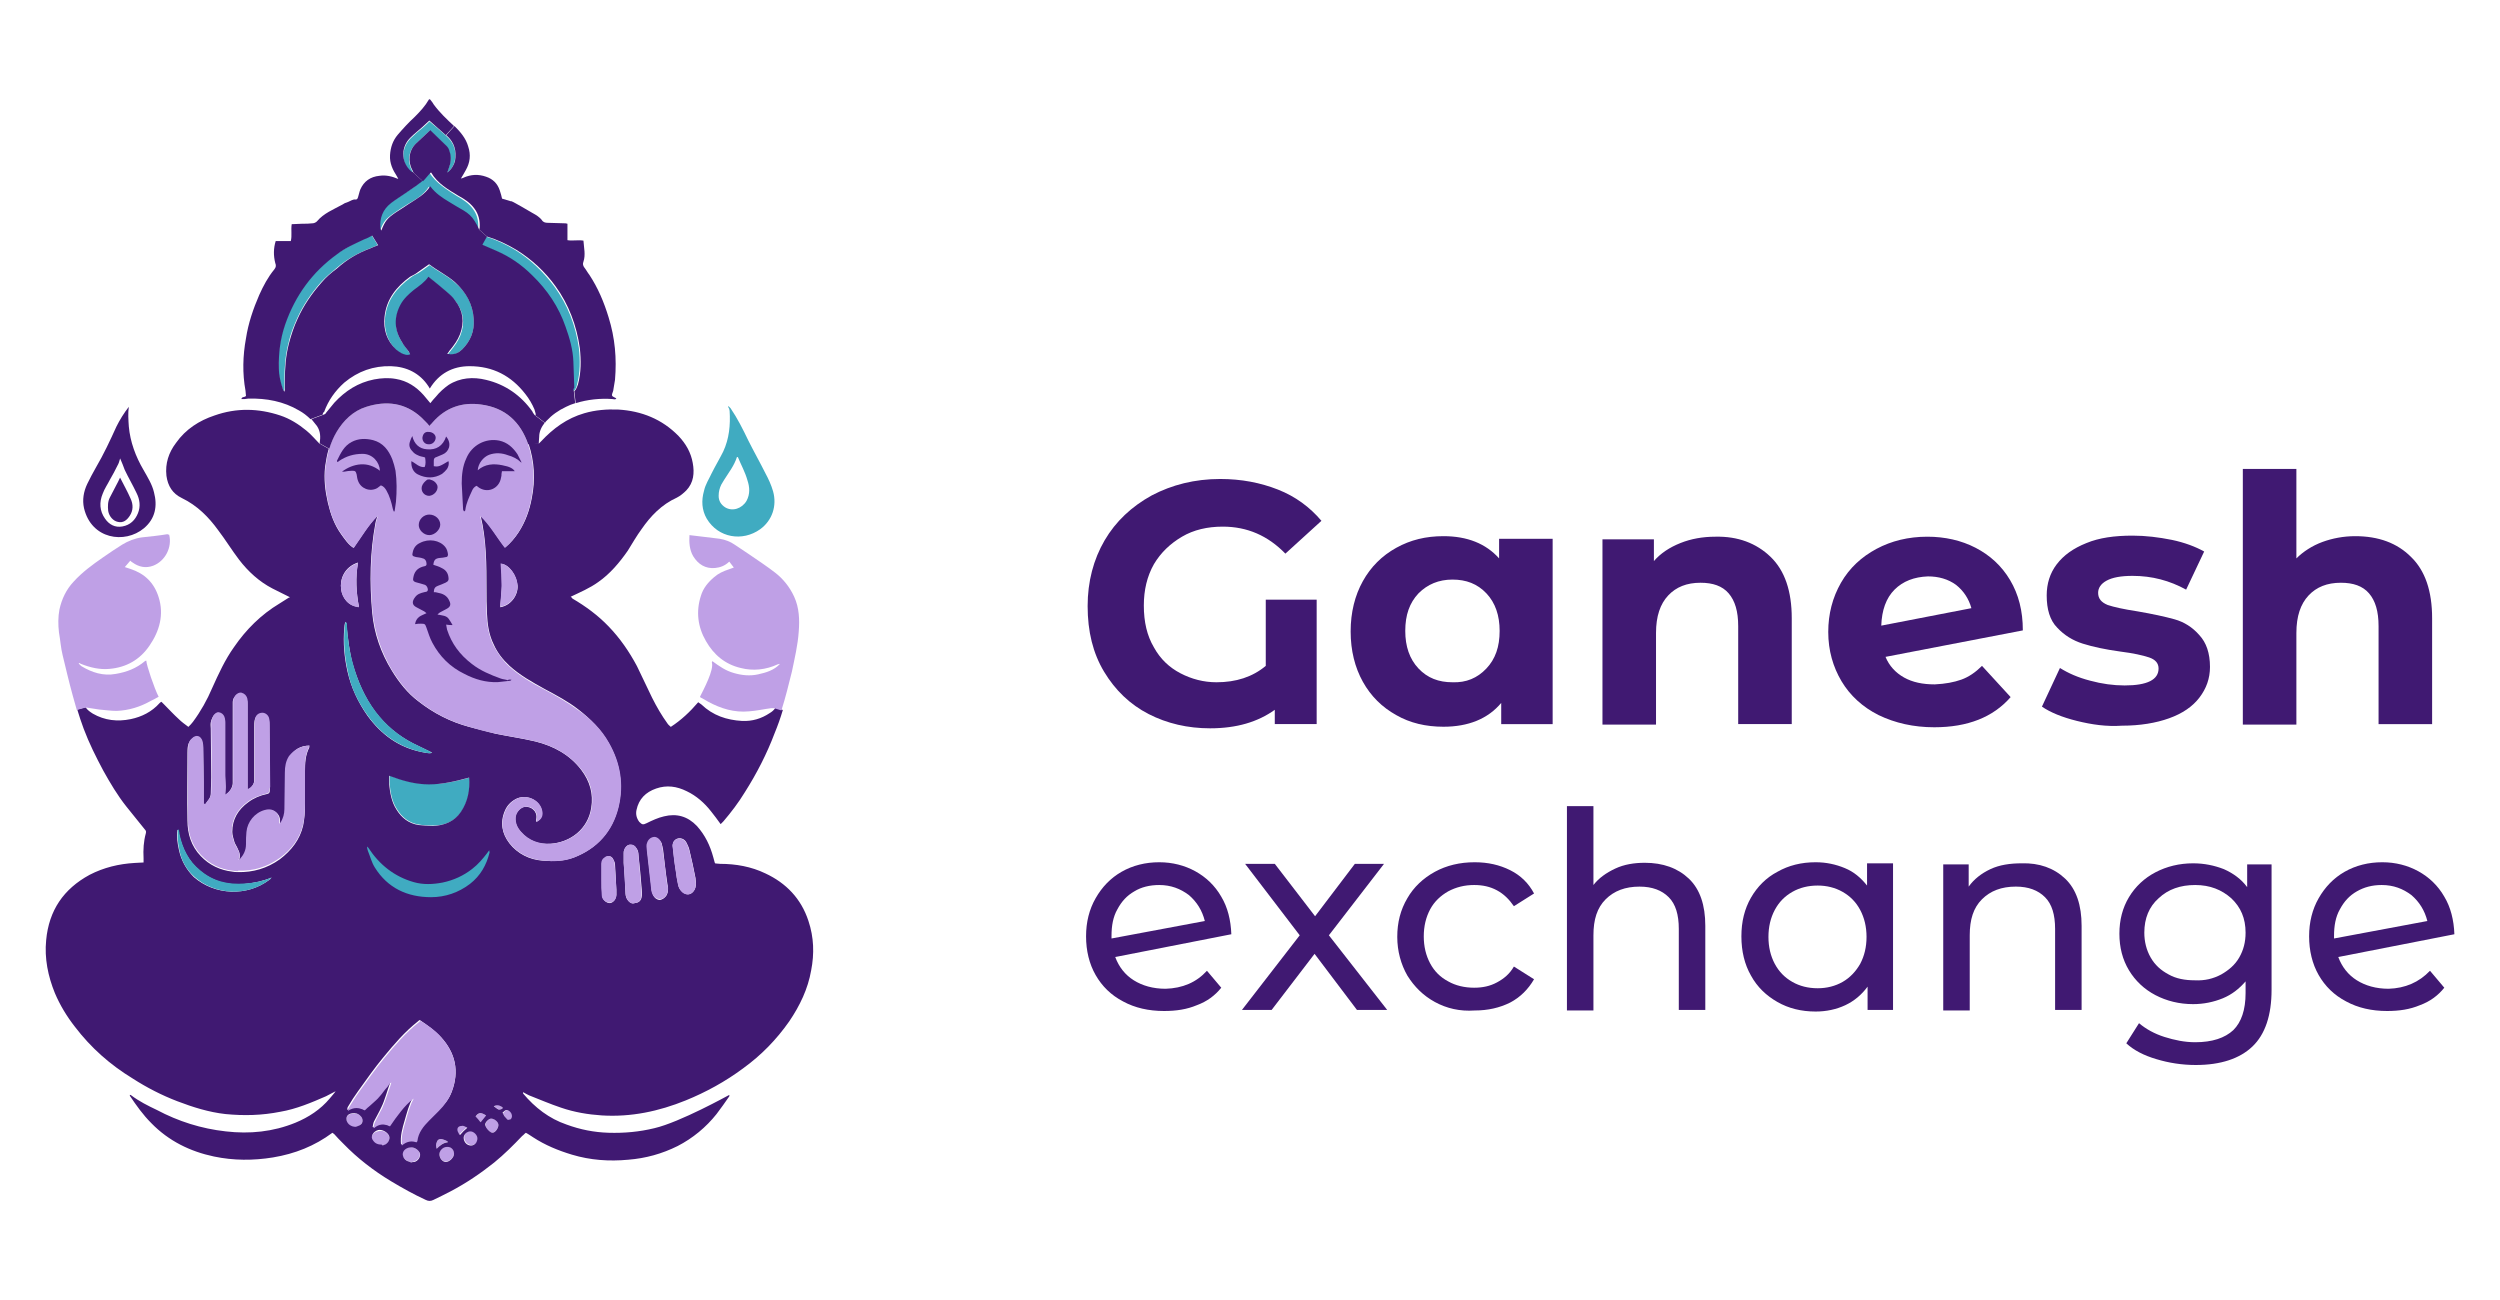<svg width="150" height="78" viewBox="0 0 150 78" fill="none" xmlns="http://www.w3.org/2000/svg">
<path d="M26.782 8.164C27.249 8.575 27.413 9.096 27.276 9.698C27.221 9.917 27.029 10.246 26.81 10.383C26.837 10.274 26.865 10.219 26.892 10.164C27.029 9.808 27.084 9.452 26.947 9.096C26.892 8.986 26.865 8.876 26.782 8.794C26.453 8.466 26.124 8.137 25.795 7.835C25.493 8.109 25.218 8.356 24.944 8.63C24.478 9.068 24.45 9.753 24.725 10.246C24.752 10.274 24.752 10.328 24.807 10.411C24.725 10.383 24.697 10.356 24.67 10.328C24.011 9.753 24.094 8.849 24.642 8.301C24.862 8.082 25.109 7.863 25.356 7.671C25.493 7.562 25.63 7.425 25.767 7.288C26.096 7.562 26.426 7.835 26.782 8.164C26.755 8.137 26.755 8.137 26.782 8.164Z" fill="#40ABC1"/>
<path d="M28.176 46.654C28.231 47.421 28.094 48.105 27.683 48.708C27.271 49.283 26.695 49.53 26.009 49.53C25.735 49.53 25.433 49.53 25.158 49.475C24.555 49.393 24.116 49.037 23.814 48.544C23.512 48.078 23.43 47.558 23.375 47.01C23.375 46.845 23.375 46.708 23.375 46.517C24.143 46.818 24.939 47.037 25.762 47.037C26.585 47.065 27.381 46.873 28.176 46.654Z" fill="#40ABC1"/>
<path d="M28.425 19.149C28.48 19.862 28.233 20.464 27.739 20.957C27.547 21.149 27.328 21.259 27.053 21.314C26.999 21.314 26.944 21.314 26.861 21.286C26.944 21.177 26.971 21.122 27.026 21.067C27.273 20.766 27.492 20.464 27.63 20.108C27.904 19.396 27.822 18.711 27.355 18.108C27.218 17.916 27.026 17.725 26.834 17.56C26.477 17.259 26.093 16.958 25.737 16.656C25.49 16.985 25.16 17.204 24.859 17.451C24.529 17.697 24.255 17.971 24.063 18.328C23.624 19.095 23.679 19.834 24.145 20.574C24.282 20.766 24.42 20.957 24.557 21.149C24.584 21.204 24.612 21.259 24.639 21.314C24.447 21.396 24.282 21.314 24.145 21.259C24.035 21.204 23.926 21.122 23.816 21.04C23.24 20.492 23.048 19.834 23.103 19.067C23.212 17.999 23.816 17.259 24.639 16.656C24.776 16.547 24.941 16.465 25.106 16.383C25.325 16.245 25.544 16.081 25.764 15.917H25.791C26.285 16.3 26.861 16.547 27.328 16.985C27.959 17.506 28.37 18.245 28.425 19.149Z" fill="#40ABC1"/>
<path d="M22.661 14.712C22.496 14.766 22.359 14.848 22.194 14.903C21.481 15.177 20.795 15.561 20.192 16.081C19.862 16.355 19.533 16.629 19.259 16.93C18.683 17.588 18.189 18.3 17.832 19.095C17.613 19.588 17.421 20.053 17.311 20.574C17.119 21.314 17.064 22.053 17.064 22.82C17.064 22.985 17.064 23.122 17.064 23.286C17.064 23.341 17.036 23.396 17.036 23.478C16.982 23.396 16.954 23.368 16.954 23.341C16.79 22.93 16.707 22.519 16.707 22.081C16.68 21.177 16.79 20.273 17.091 19.423C17.668 17.698 18.71 16.3 20.192 15.232C20.713 14.876 21.262 14.602 21.838 14.328C22.002 14.246 22.14 14.191 22.304 14.109C22.414 14.328 22.551 14.492 22.661 14.712Z" fill="#40ABC1"/>
<path d="M34.731 20.875C34.813 21.615 34.813 22.355 34.621 23.067C34.593 23.204 34.566 23.341 34.401 23.478C34.401 23.368 34.374 23.314 34.374 23.259C34.347 22.738 34.347 22.218 34.319 21.697C34.264 20.985 34.1 20.3 33.853 19.615C33.414 18.437 32.728 17.396 31.85 16.52C31.219 15.89 30.506 15.396 29.683 15.04C29.408 14.931 29.134 14.794 28.859 14.684C28.942 14.52 29.051 14.355 29.134 14.191C29.765 14.383 30.341 14.657 30.89 14.986C31.823 15.561 32.591 16.3 33.249 17.177C34.072 18.3 34.539 19.533 34.731 20.875Z" fill="#40ABC1"/>
<path d="M28.362 12.52C28.636 12.876 28.718 13.259 28.691 13.698C28.691 13.725 28.663 13.78 28.663 13.807C28.554 13.616 28.471 13.451 28.389 13.287C28.224 13.013 28.005 12.821 27.731 12.657C27.429 12.492 27.154 12.301 26.853 12.136C26.441 11.89 26.03 11.616 25.728 11.205C25.426 11.698 24.932 11.972 24.466 12.246C24.191 12.41 23.945 12.575 23.67 12.766C23.121 13.15 23.012 13.287 22.792 13.862C22.765 13.807 22.737 13.753 22.737 13.725C22.71 13.123 22.874 12.602 23.368 12.219C23.615 12.027 23.89 11.862 24.164 11.671C24.493 11.451 24.822 11.26 25.097 11.013C25.152 10.958 25.206 10.904 25.261 10.876C25.426 10.712 25.563 10.547 25.728 10.356H25.755C26.167 10.986 26.798 11.369 27.401 11.753C27.785 11.972 28.115 12.191 28.362 12.52Z" fill="#40ABC1"/>
<path d="M30.556 66.651C30.693 66.734 30.776 66.898 30.721 67.062C30.693 67.117 30.638 67.199 30.583 67.227C30.501 67.254 30.446 67.199 30.391 67.145C30.391 67.117 30.364 67.117 30.364 67.117C30.309 67.008 30.254 66.925 30.172 66.816C30.337 66.597 30.391 66.569 30.556 66.651Z" fill="#BFA0E6"/>
<path d="M30.095 66.405C30.177 66.433 30.15 66.515 30.095 66.542C30.04 66.57 29.958 66.597 29.931 66.57C29.821 66.515 29.739 66.46 29.656 66.378C29.821 66.241 29.958 66.323 30.095 66.405Z" fill="#BFA0E6"/>
<path d="M29.162 66.926C29.052 67.063 28.943 67.2 28.833 67.337C28.723 67.2 28.614 67.09 28.531 66.98C28.751 66.761 28.86 66.734 29.162 66.926Z" fill="#BFA0E6"/>
<path d="M29.901 67.501C29.901 67.692 29.709 67.939 29.544 67.966C29.38 67.966 29.133 67.692 29.133 67.473C29.133 67.336 29.325 67.117 29.489 67.117C29.681 67.117 29.901 67.309 29.901 67.501Z" fill="#BFA0E6"/>
<path d="M28.263 67.857C28.455 67.857 28.675 68.076 28.675 68.268C28.675 68.514 28.51 68.706 28.291 68.706C28.071 68.706 27.852 68.487 27.852 68.24C27.852 68.049 28.044 67.857 28.263 67.857Z" fill="#BFA0E6"/>
<path d="M27.68 67.528C27.818 67.528 27.927 67.583 28.01 67.638C27.845 67.775 27.708 67.912 27.543 68.076C27.516 68.021 27.461 67.966 27.434 67.912C27.351 67.72 27.461 67.555 27.68 67.528Z" fill="#BFA0E6"/>
<path d="M26.856 68.487C26.856 68.514 26.856 68.514 26.856 68.542C26.581 68.542 26.39 68.733 26.197 68.925C26.142 68.788 26.142 68.651 26.197 68.542C26.28 68.35 26.417 68.295 26.609 68.377C26.691 68.405 26.774 68.432 26.856 68.487Z" fill="#BFA0E6"/>
<path d="M26.806 68.788C27.053 68.788 27.245 68.98 27.245 69.199C27.245 69.418 26.971 69.692 26.751 69.692C26.532 69.692 26.367 69.473 26.367 69.227C26.367 69.007 26.587 68.788 26.806 68.788Z" fill="#BFA0E6"/>
<path d="M25.16 69.144C25.27 69.336 25.078 69.638 24.831 69.692C24.776 69.72 24.721 69.72 24.639 69.72C24.584 69.692 24.474 69.692 24.419 69.638C24.227 69.528 24.117 69.336 24.145 69.172C24.172 68.98 24.364 68.843 24.584 68.816C24.803 68.816 25.078 68.953 25.16 69.144Z" fill="#BFA0E6"/>
<path d="M23.342 68.186C23.424 68.377 23.26 68.651 23.013 68.733C22.958 68.733 22.93 68.761 22.875 68.761C22.656 68.761 22.491 68.679 22.354 68.514C22.19 68.295 22.354 67.939 22.656 67.884C22.93 67.775 23.26 67.939 23.342 68.186Z" fill="#BFA0E6"/>
<path d="M21.67 67.008C21.779 67.144 21.779 67.336 21.642 67.473C21.532 67.555 21.395 67.61 21.34 67.638C21.038 67.638 20.819 67.473 20.792 67.254C20.737 66.98 20.901 66.816 21.258 66.816C21.423 66.788 21.56 66.871 21.67 67.008Z" fill="#BFA0E6"/>
<path d="M48.506 55.255C48.836 56.242 48.863 57.228 48.671 58.214C48.479 59.337 47.985 60.351 47.354 61.282C46.586 62.378 45.68 63.309 44.583 64.104C43.513 64.898 42.361 65.528 41.153 66.021C39.535 66.679 37.861 67.035 36.105 66.925C35.282 66.871 34.459 66.734 33.663 66.46C33.005 66.24 32.374 65.967 31.743 65.72C31.633 65.665 31.523 65.611 31.386 65.528C31.386 65.583 31.386 65.611 31.386 65.611C32.099 66.46 32.95 67.117 33.993 67.473C34.816 67.775 35.639 67.939 36.517 67.966C37.45 67.994 38.355 67.912 39.26 67.692C40.797 67.336 43.705 65.72 43.76 65.693C43.76 65.747 43.76 65.775 43.76 65.775C43.513 66.131 43.266 66.487 42.992 66.843C42.361 67.638 41.565 68.295 40.66 68.761C39.727 69.227 38.739 69.501 37.697 69.583C36.544 69.692 35.419 69.61 34.322 69.281C33.499 69.035 32.703 68.706 31.99 68.24C31.853 68.158 31.715 68.049 31.551 67.966C31.468 68.021 31.414 68.103 31.331 68.158C30.81 68.706 30.261 69.254 29.658 69.747C28.835 70.404 27.984 70.98 27.051 71.473C26.695 71.665 26.338 71.829 26.009 71.993C25.844 72.076 25.707 72.076 25.542 71.993C24.829 71.665 24.143 71.281 23.457 70.87C22.415 70.24 21.454 69.501 20.604 68.624C20.412 68.432 20.22 68.24 20.055 68.049C20.028 68.021 19.973 67.994 19.945 67.966C18.875 68.761 17.696 69.227 16.379 69.446C15.199 69.638 14.019 69.638 12.839 69.391C11.413 69.09 10.123 68.46 9.081 67.391C8.587 66.898 8.175 66.323 7.791 65.747C7.791 65.747 7.791 65.72 7.791 65.693C7.819 65.693 7.846 65.693 7.873 65.72C8.34 66.076 8.889 66.35 9.41 66.597C10.699 67.281 12.071 67.72 13.553 67.884C14.979 68.049 16.379 67.912 17.723 67.364C18.519 67.035 19.232 66.569 19.781 65.912C19.89 65.775 20.028 65.638 20.137 65.474C19.945 65.583 19.753 65.665 19.561 65.775C18.683 66.158 17.778 66.542 16.818 66.706C15.72 66.925 14.65 66.953 13.525 66.843C12.538 66.734 11.577 66.432 10.645 66.076C9.712 65.72 8.806 65.254 7.956 64.707C6.611 63.885 5.459 62.871 4.499 61.611C4.005 60.981 3.593 60.296 3.292 59.584C2.88 58.57 2.661 57.502 2.77 56.406C2.935 54.625 3.813 53.338 5.377 52.489C6.227 52.05 7.133 51.831 8.093 51.776C8.258 51.776 8.422 51.749 8.614 51.749C8.614 51.639 8.614 51.584 8.614 51.502C8.587 50.982 8.614 50.489 8.751 49.996C8.779 49.886 8.751 49.831 8.697 49.776C8.312 49.311 7.956 48.845 7.572 48.379C7.05 47.722 6.611 46.982 6.2 46.243C5.761 45.421 5.349 44.599 5.02 43.722C4.883 43.339 4.746 42.955 4.636 42.572L5.13 42.435C5.267 42.627 5.404 42.709 5.569 42.818C6.282 43.229 7.05 43.311 7.846 43.147C8.504 43.01 9.108 42.709 9.574 42.188C9.602 42.161 9.629 42.133 9.684 42.106C9.739 42.161 9.794 42.216 9.849 42.27C10.151 42.572 10.425 42.873 10.727 43.147C10.891 43.311 11.083 43.448 11.303 43.613C11.413 43.503 11.495 43.421 11.577 43.311C12.044 42.681 12.428 41.996 12.73 41.284C13.114 40.435 13.498 39.586 14.046 38.819C14.76 37.778 15.665 36.874 16.763 36.216C16.927 36.107 17.119 35.997 17.284 35.887C17.311 35.86 17.366 35.86 17.394 35.833C17.01 35.641 16.68 35.477 16.351 35.312C15.556 34.901 14.897 34.299 14.348 33.586C13.909 33.011 13.525 32.381 13.086 31.806C12.51 31.011 11.824 30.326 10.919 29.888C10.343 29.614 10.068 29.148 9.986 28.546C9.904 27.806 10.123 27.149 10.562 26.573C11.138 25.752 11.961 25.231 12.867 24.93C14.184 24.464 15.501 24.491 16.818 24.93C17.394 25.121 17.915 25.45 18.381 25.834C18.656 26.053 18.875 26.327 19.15 26.601L19.726 26.929C19.616 27.286 19.561 27.642 19.506 27.998C19.424 28.738 19.506 29.45 19.671 30.162C19.836 30.847 20.055 31.477 20.467 32.052C20.686 32.353 20.878 32.655 21.207 32.874C21.674 32.217 22.085 31.504 22.662 30.929C22.607 31.093 22.552 31.23 22.524 31.395C22.195 33.175 22.168 34.956 22.332 36.764C22.442 37.997 22.854 39.175 23.512 40.243C23.951 40.955 24.445 41.586 25.103 42.079C26.009 42.791 27.024 43.311 28.149 43.613C28.67 43.75 29.219 43.887 29.74 44.024C30.536 44.188 31.331 44.298 32.127 44.489C33.224 44.763 34.185 45.284 34.871 46.188C35.392 46.873 35.611 47.64 35.474 48.462C35.282 49.749 34.212 50.544 33.032 50.626C32.346 50.681 31.715 50.461 31.249 49.913C31.029 49.667 30.892 49.393 30.92 49.037C30.947 48.736 31.222 48.434 31.496 48.407C31.853 48.379 32.237 48.653 32.182 49.092C32.182 49.174 32.127 49.229 32.182 49.311C32.484 49.146 32.593 48.872 32.484 48.544C32.292 47.941 31.523 47.64 30.947 47.941C30.645 48.105 30.426 48.325 30.289 48.653C29.987 49.365 30.124 50.023 30.563 50.598C31.057 51.228 31.77 51.584 32.566 51.639C33.197 51.694 33.828 51.667 34.432 51.447C35.831 50.9 36.736 49.886 37.093 48.434C37.422 47.092 37.203 45.777 36.517 44.572C36.05 43.777 35.419 43.12 34.706 42.572C34.075 42.079 33.389 41.722 32.676 41.339C31.935 40.928 31.194 40.517 30.563 39.942C30.179 39.586 29.85 39.175 29.63 38.682C29.328 38.079 29.246 37.449 29.219 36.819C29.191 36.326 29.191 35.833 29.191 35.367C29.191 33.888 29.191 32.408 28.835 30.929C29.438 31.504 29.795 32.217 30.316 32.847C30.645 32.573 30.892 32.271 31.112 31.943C31.523 31.313 31.77 30.628 31.907 29.888C32.127 28.792 32.072 27.697 31.715 26.628L32.346 26.601C32.401 26.546 32.429 26.518 32.456 26.491C33.197 25.697 34.02 25.094 35.063 24.793C35.721 24.601 36.407 24.546 37.093 24.573C38.492 24.656 39.727 25.149 40.715 26.162C41.154 26.628 41.455 27.149 41.565 27.779C41.675 28.381 41.62 28.957 41.181 29.422C41.016 29.587 40.824 29.751 40.605 29.861C39.699 30.272 39.041 30.956 38.492 31.751C38.19 32.162 37.943 32.6 37.669 33.038C37.175 33.751 36.599 34.435 35.886 34.929C35.392 35.285 34.816 35.531 34.239 35.805C34.294 35.833 34.322 35.887 34.349 35.915C35.145 36.38 35.886 36.928 36.517 37.586C37.203 38.298 37.751 39.093 38.218 39.969C38.52 40.599 38.821 41.229 39.123 41.859C39.398 42.407 39.699 42.928 40.056 43.421C40.111 43.503 40.166 43.531 40.248 43.613C40.879 43.202 41.4 42.709 41.894 42.133C41.949 42.188 42.031 42.216 42.086 42.27C42.772 42.928 43.595 43.202 44.528 43.257C45.132 43.284 45.68 43.12 46.174 42.791C46.311 42.709 46.421 42.627 46.531 42.462L46.97 42.599C46.833 43.065 46.668 43.531 46.476 43.996C46.01 45.229 45.406 46.407 44.693 47.53C44.309 48.16 43.87 48.736 43.403 49.283C43.348 49.338 43.294 49.393 43.239 49.448C43.047 49.174 42.855 48.927 42.662 48.681C42.278 48.188 41.785 47.749 41.208 47.475C40.605 47.174 40.001 47.092 39.37 47.311C38.739 47.53 38.328 47.941 38.19 48.599C38.136 48.845 38.19 49.092 38.355 49.311C38.52 49.475 38.575 49.502 38.794 49.393C39.123 49.229 39.48 49.064 39.837 48.982C40.605 48.79 41.263 48.982 41.812 49.557C42.306 50.105 42.608 50.735 42.8 51.447C42.827 51.557 42.855 51.639 42.882 51.749C42.882 51.776 42.909 51.776 42.909 51.804C42.992 51.804 43.101 51.831 43.211 51.831C44.144 51.831 45.077 51.995 45.927 52.406C47.162 52.982 48.067 53.913 48.506 55.255ZM41.592 53.502C41.73 53.338 41.757 53.173 41.757 52.982C41.757 52.872 41.73 52.79 41.73 52.68C41.62 52.132 41.51 51.584 41.373 51.037C41.346 50.872 41.263 50.708 41.181 50.544C41.016 50.242 40.632 50.215 40.44 50.461C40.385 50.544 40.358 50.653 40.358 50.735C40.413 51.228 40.468 51.749 40.55 52.242C40.577 52.516 40.632 52.79 40.687 53.064C40.715 53.256 40.797 53.392 40.961 53.529C41.181 53.721 41.428 53.694 41.592 53.502ZM39.974 53.749C40.056 53.612 40.083 53.475 40.083 53.338C40.083 53.256 40.083 53.201 40.056 53.119C39.946 52.406 39.864 51.667 39.782 50.954C39.754 50.817 39.727 50.708 39.699 50.598C39.617 50.407 39.398 50.27 39.26 50.27C39.068 50.297 38.904 50.434 38.849 50.653C38.821 50.708 38.821 50.763 38.821 50.845C38.821 50.954 38.821 51.037 38.849 51.146C38.931 51.886 39.013 52.626 39.096 53.338C39.096 53.447 39.151 53.584 39.178 53.694C39.26 53.858 39.37 53.968 39.562 53.995C39.727 53.995 39.864 53.886 39.974 53.749ZM38.492 53.858C38.52 53.749 38.52 53.666 38.52 53.557C38.465 52.763 38.382 51.968 38.3 51.201C38.3 51.091 38.245 50.982 38.19 50.9C38.108 50.763 37.971 50.681 37.806 50.681C37.642 50.681 37.504 50.845 37.45 51.009C37.422 51.064 37.422 51.119 37.422 51.201C37.422 51.393 37.422 51.584 37.422 51.776C37.477 52.379 37.504 52.982 37.532 53.612C37.532 53.776 37.587 53.913 37.697 54.05C37.806 54.16 37.916 54.242 38.081 54.187C38.3 54.16 38.437 54.077 38.492 53.858ZM36.983 53.694C36.983 53.584 36.983 53.475 36.983 53.392C36.956 52.872 36.928 52.352 36.901 51.858C36.901 51.749 36.819 51.612 36.764 51.502C36.654 51.338 36.434 51.338 36.297 51.475C36.188 51.557 36.105 51.694 36.105 51.831C36.105 52.132 36.105 52.461 36.105 52.763C36.105 52.79 36.105 52.817 36.105 52.845C36.105 53.146 36.105 53.447 36.133 53.749C36.16 53.995 36.38 54.187 36.599 54.187C36.791 54.16 36.956 53.968 36.983 53.694ZM30.014 36.435C30.673 36.326 31.084 35.696 31.057 35.148C31.002 34.518 30.536 33.86 30.069 33.833C30.097 34.271 30.124 34.709 30.124 35.148C30.097 35.559 30.042 35.997 30.014 36.435ZM30.7 67.062C30.755 66.925 30.673 66.734 30.536 66.651C30.398 66.569 30.344 66.569 30.152 66.761C30.206 66.871 30.261 66.98 30.344 67.062L30.371 67.09C30.426 67.172 30.481 67.227 30.563 67.172C30.618 67.199 30.673 67.117 30.7 67.062ZM30.097 66.542C30.179 66.514 30.179 66.432 30.097 66.405C29.959 66.323 29.822 66.268 29.63 66.377C29.713 66.432 29.795 66.514 29.905 66.569C29.959 66.597 30.042 66.569 30.097 66.542ZM29.548 67.966C29.713 67.966 29.905 67.692 29.905 67.501C29.905 67.309 29.658 67.117 29.466 67.117C29.328 67.117 29.109 67.336 29.109 67.473C29.136 67.692 29.411 67.966 29.548 67.966ZM28.835 67.336C28.944 67.199 29.054 67.062 29.164 66.925C28.862 66.734 28.725 66.734 28.533 66.98C28.643 67.09 28.725 67.199 28.835 67.336ZM28.643 68.295C28.643 68.103 28.423 67.884 28.231 67.884C28.012 67.884 27.82 68.076 27.82 68.268C27.82 68.514 28.012 68.733 28.259 68.733C28.478 68.733 28.643 68.542 28.643 68.295ZM27.655 48.708C28.066 48.105 28.204 47.393 28.149 46.654C27.353 46.873 26.557 47.064 25.734 47.064C24.911 47.064 24.143 46.845 23.347 46.544C23.347 46.736 23.347 46.9 23.347 47.037C23.402 47.557 23.485 48.105 23.786 48.571C24.088 49.064 24.527 49.42 25.131 49.502C25.405 49.53 25.707 49.557 25.981 49.557C26.667 49.53 27.271 49.283 27.655 48.708ZM28.039 67.665C27.929 67.61 27.82 67.528 27.71 67.555C27.463 67.555 27.381 67.747 27.49 67.939C27.518 67.994 27.545 68.049 27.6 68.103C27.737 67.939 27.874 67.802 28.039 67.665ZM27.243 69.227C27.243 68.98 27.051 68.788 26.804 68.816C26.585 68.816 26.365 69.035 26.365 69.254C26.365 69.501 26.557 69.72 26.75 69.72C26.969 69.72 27.243 69.446 27.243 69.227ZM27.106 65.501C27.573 64.268 27.326 63.172 26.448 62.214C26.091 61.83 25.652 61.529 25.186 61.2C25.131 61.227 25.103 61.255 25.076 61.282C24.28 61.912 23.649 62.652 23.018 63.419C22.469 64.076 21.976 64.789 21.482 65.474C21.262 65.775 21.07 66.076 20.878 66.405C20.851 66.432 20.851 66.487 20.823 66.597C21.18 66.35 21.509 66.405 21.838 66.569C21.948 66.46 22.058 66.377 22.14 66.295C22.223 66.213 22.332 66.131 22.415 66.049C22.497 65.967 22.607 65.857 22.689 65.775C22.771 65.665 22.854 65.583 22.936 65.474C23.018 65.364 23.101 65.282 23.183 65.172C23.265 65.09 23.32 64.953 23.43 64.898C23.32 65.2 23.238 65.474 23.155 65.72C23.073 65.967 22.991 66.213 22.881 66.432C22.744 66.734 22.579 67.008 22.442 67.281C22.387 67.391 22.387 67.501 22.36 67.61L22.387 67.638C22.689 67.364 23.046 67.391 23.347 67.528C23.567 67.227 23.786 66.925 24.006 66.624C24.225 66.35 24.5 66.076 24.774 65.857C24.527 66.295 24.417 66.761 24.28 67.227C24.143 67.692 24.006 68.158 24.061 68.679C24.335 68.432 24.637 68.377 24.939 68.487C24.966 68.46 24.994 68.432 24.994 68.405C25.076 67.884 25.35 67.501 25.707 67.172C25.899 66.98 26.091 66.788 26.283 66.597C26.667 66.295 26.942 65.939 27.106 65.501ZM26.859 68.542C26.859 68.514 26.859 68.487 26.859 68.487C26.777 68.432 26.695 68.405 26.612 68.377C26.42 68.295 26.256 68.35 26.201 68.542C26.146 68.651 26.146 68.788 26.201 68.925C26.393 68.733 26.585 68.569 26.859 68.542ZM25.295 45.119C25.487 45.147 25.68 45.229 25.926 45.174C25.844 45.119 25.817 45.092 25.789 45.092C25.46 44.928 25.103 44.763 24.774 44.599C23.869 44.133 23.128 43.503 22.524 42.709C21.866 41.832 21.454 40.846 21.152 39.805C20.96 39.065 20.878 38.325 20.796 37.559C20.796 37.476 20.823 37.394 20.713 37.312C20.686 37.449 20.659 37.559 20.659 37.668C20.576 38.572 20.659 39.449 20.851 40.298C21.07 41.257 21.482 42.133 22.058 42.955C22.881 44.078 23.924 44.845 25.295 45.119ZM24.856 69.72C25.103 69.665 25.268 69.364 25.186 69.172C25.076 68.953 24.829 68.816 24.61 68.843C24.39 68.87 24.198 69.007 24.171 69.199C24.143 69.364 24.253 69.583 24.445 69.665C24.527 69.692 24.61 69.72 24.664 69.747C24.747 69.72 24.802 69.72 24.856 69.72ZM23.018 68.706C23.265 68.651 23.43 68.35 23.347 68.158C23.265 67.939 22.936 67.747 22.689 67.802C22.387 67.884 22.195 68.213 22.387 68.432C22.497 68.597 22.662 68.679 22.908 68.679C22.936 68.733 22.963 68.733 23.018 68.706ZM21.646 67.473C21.784 67.364 21.784 67.145 21.674 67.008C21.564 66.871 21.427 66.788 21.262 66.788C20.906 66.788 20.741 66.953 20.796 67.227C20.851 67.446 21.07 67.61 21.345 67.61C21.399 67.583 21.537 67.555 21.646 67.473ZM21.537 36.408C21.372 35.531 21.317 34.655 21.482 33.751C20.631 34.025 20.384 34.792 20.467 35.34C20.521 35.833 20.878 36.38 21.537 36.408ZM18.546 44.873C18.573 44.845 18.546 44.791 18.573 44.736C18.025 44.736 17.641 44.982 17.394 45.421C17.229 45.722 17.174 46.078 17.147 46.407C17.119 47.147 17.119 47.859 17.119 48.599C17.119 48.872 17.037 49.146 16.9 49.393C16.872 49.42 16.845 49.448 16.818 49.475C16.79 49.311 16.818 49.146 16.763 49.009C16.625 48.681 16.324 48.544 15.94 48.653C15.364 48.818 14.897 49.338 14.842 49.968C14.815 50.215 14.815 50.461 14.815 50.708C14.815 51.064 14.678 51.338 14.458 51.584C14.431 51.612 14.403 51.612 14.321 51.667C14.458 51.365 14.376 51.146 14.266 50.927C14.211 50.79 14.129 50.681 14.074 50.544C14.019 50.324 13.937 50.133 13.937 49.913C13.937 49.146 14.293 48.571 14.897 48.133C15.226 47.886 15.61 47.722 16.022 47.64C16.159 47.612 16.187 47.557 16.187 47.42C16.187 47.366 16.187 47.338 16.187 47.284C16.187 46.023 16.159 44.791 16.159 43.558C16.159 43.448 16.159 43.311 16.132 43.202C16.104 42.983 15.885 42.818 15.72 42.818C15.501 42.818 15.336 42.983 15.281 43.202C15.254 43.339 15.254 43.503 15.254 43.64C15.254 44.709 15.254 45.749 15.254 46.818C15.254 47.064 15.062 47.311 14.842 47.393C14.842 47.201 14.842 47.01 14.842 46.818C14.842 46.544 14.842 46.297 14.842 46.023C14.842 44.791 14.842 43.558 14.842 42.298C14.842 42.188 14.842 42.079 14.815 41.969C14.787 41.777 14.65 41.668 14.458 41.613C14.321 41.586 14.156 41.695 14.046 41.859C13.992 41.942 13.964 42.051 13.964 42.133C13.964 42.298 13.964 42.462 13.964 42.627C13.964 44.078 13.964 45.53 13.964 46.982C13.964 47.256 13.772 47.53 13.498 47.722C13.498 47.557 13.525 47.42 13.525 47.256C13.525 47.037 13.498 46.791 13.498 46.571C13.498 45.53 13.498 44.462 13.498 43.421C13.498 43.311 13.498 43.174 13.443 43.065C13.388 42.928 13.278 42.818 13.114 42.791C12.976 42.764 12.867 42.873 12.784 42.983C12.73 43.092 12.675 43.202 12.647 43.339C12.62 43.476 12.647 43.613 12.647 43.722C12.647 44.681 12.675 45.64 12.675 46.626C12.675 46.955 12.647 47.284 12.647 47.612C12.647 47.914 12.428 48.078 12.291 48.297C12.263 48.297 12.236 48.27 12.208 48.27C12.208 48.023 12.208 47.777 12.208 47.53C12.208 47.338 12.208 47.147 12.208 46.955C12.208 46.27 12.208 45.612 12.181 44.928C12.181 44.791 12.181 44.654 12.126 44.517C12.044 44.188 11.742 44.106 11.495 44.352C11.385 44.462 11.303 44.599 11.275 44.763C11.248 44.9 11.248 45.065 11.248 45.202C11.248 46.544 11.221 47.886 11.248 49.229C11.248 50.023 11.467 50.763 12.044 51.365C12.565 51.913 13.223 52.215 13.937 52.297C14.046 52.324 14.156 52.324 14.266 52.324C15.171 52.352 16.022 52.105 16.79 51.557C17.476 51.037 17.997 50.379 18.189 49.53C18.272 49.119 18.299 48.708 18.299 48.297C18.299 47.64 18.299 46.955 18.299 46.297C18.299 45.777 18.327 45.311 18.546 44.873ZM16.159 52.79C16.214 52.763 16.241 52.708 16.296 52.653C15.775 52.872 15.226 52.982 14.678 53.036C13.69 53.146 12.784 52.899 11.989 52.242C11.303 51.667 10.946 50.927 10.754 50.105C10.727 49.996 10.699 49.886 10.699 49.804C10.672 49.804 10.672 49.804 10.645 49.804C10.59 50.187 10.645 50.571 10.727 50.954C10.864 51.612 11.166 52.16 11.632 52.626C12.894 53.721 14.815 53.803 16.159 52.79Z" fill="#401972"/>
<path d="M47.651 35.805C47.953 36.463 47.98 37.175 47.925 37.887C47.87 38.709 47.678 39.504 47.514 40.298C47.322 41.065 47.13 41.86 46.883 42.627L46.444 42.49C46.361 42.49 46.334 42.49 46.279 42.49C45.84 42.544 45.374 42.654 44.935 42.681C44.057 42.764 43.261 42.517 42.493 42.106C42.356 42.024 42.219 41.942 42.054 41.86C42.027 41.86 42.027 41.832 41.999 41.805C42.219 41.367 42.85 40.189 42.712 39.75C42.712 39.75 42.712 39.723 42.74 39.668C43.151 39.969 43.536 40.243 44.029 40.38C44.496 40.517 44.99 40.572 45.484 40.462C45.977 40.353 46.444 40.216 46.8 39.832C46.746 39.832 46.691 39.86 46.663 39.86C45.95 40.189 45.182 40.271 44.441 40.079C43.508 39.86 42.822 39.285 42.356 38.463C41.862 37.614 41.752 36.682 42.054 35.751C42.191 35.285 42.493 34.929 42.85 34.627C43.097 34.408 43.398 34.271 43.728 34.162C43.81 34.134 43.892 34.107 44.029 34.052C43.92 33.915 43.837 33.806 43.755 33.696C43.508 33.943 43.206 34.052 42.905 34.08C42.328 34.134 41.889 33.86 41.588 33.367C41.368 32.984 41.341 32.545 41.368 32.107C41.999 32.189 42.575 32.244 43.179 32.326C43.508 32.381 43.81 32.491 44.084 32.682C44.66 33.066 45.237 33.45 45.785 33.833C46.032 33.997 46.279 34.189 46.499 34.353C46.965 34.71 47.377 35.203 47.651 35.805Z" fill="#BFA0E6"/>
<path d="M41.751 52.982C41.751 53.173 41.723 53.365 41.586 53.502C41.422 53.694 41.175 53.721 40.955 53.557C40.818 53.447 40.736 53.283 40.681 53.091C40.626 52.817 40.571 52.543 40.544 52.269C40.461 51.776 40.406 51.256 40.352 50.763C40.352 50.681 40.379 50.544 40.434 50.489C40.626 50.215 41.01 50.27 41.175 50.571C41.257 50.708 41.312 50.872 41.367 51.064C41.504 51.612 41.614 52.16 41.723 52.708C41.723 52.763 41.723 52.872 41.751 52.982Z" fill="#BFA0E6"/>
<path d="M40.079 53.31C40.079 53.475 40.051 53.612 39.969 53.721C39.859 53.886 39.722 53.968 39.53 53.941C39.338 53.913 39.228 53.804 39.146 53.639C39.091 53.53 39.063 53.393 39.063 53.283C38.981 52.543 38.899 51.831 38.816 51.092C38.816 50.982 38.789 50.9 38.789 50.79C38.789 50.735 38.789 50.653 38.816 50.598C38.871 50.379 39.036 50.242 39.228 50.215C39.393 50.188 39.612 50.352 39.667 50.544C39.694 50.653 39.749 50.79 39.749 50.9C39.859 51.612 39.941 52.352 40.024 53.064C40.079 53.173 40.079 53.256 40.079 53.31Z" fill="#BFA0E6"/>
<path d="M38.492 53.557C38.492 53.667 38.492 53.749 38.464 53.858C38.437 54.078 38.272 54.16 38.08 54.187C37.916 54.242 37.779 54.16 37.696 54.05C37.587 53.941 37.559 53.776 37.532 53.612C37.504 53.009 37.449 52.407 37.422 51.776C37.422 51.585 37.422 51.393 37.422 51.201C37.422 51.146 37.422 51.064 37.449 51.01C37.477 50.845 37.641 50.681 37.806 50.681C37.971 50.653 38.108 50.736 38.19 50.9C38.245 50.982 38.272 51.092 38.3 51.201C38.355 51.996 38.437 52.763 38.492 53.557Z" fill="#BFA0E6"/>
<path d="M36.543 44.572C37.229 45.777 37.448 47.064 37.119 48.434C36.762 49.886 35.857 50.9 34.458 51.447C33.854 51.694 33.223 51.694 32.592 51.639C31.796 51.557 31.083 51.228 30.589 50.598C30.123 50.023 30.013 49.365 30.315 48.653C30.452 48.352 30.671 48.105 30.973 47.941C31.549 47.64 32.318 47.941 32.51 48.544C32.619 48.9 32.537 49.146 32.208 49.311C32.153 49.228 32.208 49.146 32.208 49.092C32.263 48.653 31.879 48.352 31.522 48.407C31.247 48.434 30.973 48.735 30.946 49.037C30.918 49.393 31.055 49.667 31.275 49.913C31.741 50.434 32.345 50.653 33.058 50.626C34.238 50.544 35.308 49.749 35.5 48.462C35.637 47.612 35.418 46.845 34.897 46.188C34.183 45.284 33.25 44.763 32.153 44.489C31.357 44.297 30.562 44.188 29.766 44.024C29.217 43.914 28.696 43.777 28.175 43.613C27.05 43.311 26.035 42.791 25.129 42.079C24.471 41.586 23.977 40.928 23.538 40.243C22.907 39.175 22.495 38.024 22.358 36.764C22.194 34.956 22.221 33.175 22.55 31.395C22.578 31.23 22.633 31.093 22.687 30.929C22.111 31.504 21.7 32.217 21.233 32.874C20.904 32.655 20.712 32.353 20.493 32.052C20.081 31.477 19.834 30.847 19.697 30.162C19.532 29.45 19.45 28.71 19.532 27.998C19.587 27.642 19.642 27.285 19.752 26.929C19.861 26.573 19.999 26.245 20.191 25.916C20.63 25.204 21.178 24.656 21.974 24.409C23.181 24.026 24.306 24.163 25.266 25.039C25.349 25.121 25.431 25.204 25.513 25.286C25.596 25.368 25.678 25.45 25.76 25.56C25.843 25.477 25.898 25.423 25.952 25.34C26.721 24.464 27.708 24.108 28.861 24.272C30.315 24.464 31.22 25.313 31.686 26.655C32.043 27.724 32.098 28.792 31.879 29.915C31.741 30.655 31.494 31.34 31.083 31.97C30.863 32.299 30.616 32.6 30.287 32.874C29.793 32.244 29.409 31.532 28.806 30.956C29.19 32.436 29.162 33.915 29.162 35.394C29.162 35.887 29.162 36.38 29.19 36.846C29.217 37.504 29.327 38.134 29.601 38.709C29.848 39.175 30.15 39.613 30.534 39.969C31.165 40.544 31.906 40.983 32.647 41.366C33.36 41.75 34.046 42.133 34.677 42.599C35.445 43.12 36.104 43.777 36.543 44.572Z" fill="#BFA0E6"/>
<path d="M36.983 53.392C36.983 53.502 36.983 53.612 36.983 53.694C36.983 53.968 36.791 54.16 36.572 54.16C36.352 54.16 36.106 53.968 36.106 53.721C36.078 53.42 36.078 53.118 36.078 52.817C36.078 52.79 36.078 52.762 36.078 52.735C36.078 52.434 36.078 52.105 36.078 51.804C36.078 51.667 36.133 51.53 36.27 51.447C36.435 51.31 36.627 51.338 36.737 51.475C36.819 51.584 36.874 51.721 36.874 51.831C36.929 52.352 36.956 52.872 36.983 53.392Z" fill="#BFA0E6"/>
<path d="M36.9 23.861C36.928 23.861 36.928 23.889 36.983 23.916C36.9 23.998 36.818 23.944 36.763 23.944C35.995 23.889 35.254 23.971 34.541 24.19L34.459 23.478C34.596 23.341 34.623 23.204 34.678 23.067C34.87 22.355 34.87 21.615 34.788 20.875C34.596 19.533 34.129 18.273 33.334 17.177C32.703 16.301 31.907 15.561 30.974 14.986C30.425 14.657 29.849 14.383 29.218 14.191L28.752 13.78C28.752 13.753 28.779 13.698 28.779 13.671C28.807 13.26 28.724 12.849 28.45 12.493C28.203 12.164 27.874 11.945 27.517 11.753C26.886 11.37 26.255 11.014 25.871 10.356C25.871 10.356 25.871 10.356 25.844 10.356C25.679 10.52 25.542 10.712 25.377 10.877L24.828 10.383C24.774 10.301 24.774 10.246 24.746 10.219C24.472 9.726 24.499 9.041 24.966 8.603C25.24 8.356 25.514 8.082 25.816 7.808C26.145 8.137 26.475 8.438 26.804 8.767C26.886 8.849 26.941 8.959 26.968 9.068C27.106 9.425 27.051 9.781 26.914 10.137C26.886 10.192 26.886 10.246 26.831 10.356C27.051 10.219 27.243 9.89 27.298 9.671C27.407 9.068 27.27 8.548 26.804 8.137C26.804 8.137 26.776 8.137 26.776 8.11L27.27 7.562C27.627 7.918 27.956 8.301 28.093 8.795C28.258 9.288 28.203 9.753 27.956 10.192C27.874 10.356 27.764 10.52 27.654 10.712C27.737 10.685 27.792 10.685 27.819 10.657C28.258 10.466 28.697 10.438 29.163 10.603C29.575 10.739 29.849 11.014 29.986 11.424C30.041 11.589 30.096 11.78 30.124 11.918C30.316 11.972 30.48 12.027 30.672 12.082C30.59 11.972 31.825 12.712 32.209 12.931C32.319 13.013 32.428 13.095 32.511 13.205C32.593 13.342 32.73 13.369 32.867 13.369C33.197 13.369 33.498 13.397 33.828 13.397C33.91 13.397 33.965 13.397 34.047 13.424C34.047 13.753 34.047 14.082 34.047 14.41C34.349 14.465 34.678 14.383 35.007 14.438C35.035 14.876 35.145 15.287 35.007 15.698C34.952 15.835 34.98 15.944 35.062 16.054C35.172 16.191 35.254 16.355 35.364 16.492C35.885 17.287 36.242 18.136 36.516 19.04C36.9 20.273 37.01 21.506 36.9 22.793C36.873 23.012 36.818 23.231 36.791 23.451C36.681 23.752 36.681 23.752 36.9 23.861Z" fill="#401972"/>
<path d="M34.43 23.478L34.513 24.19C34.321 24.245 34.129 24.327 33.964 24.409C33.498 24.628 33.114 24.902 32.784 25.258C32.757 25.286 32.729 25.313 32.702 25.368L32.098 24.902C32.126 24.902 32.126 24.875 32.153 24.875C32.126 24.765 32.098 24.656 32.071 24.574C31.934 24.245 31.742 23.916 31.522 23.642C30.672 22.546 29.574 21.971 28.175 21.971C27.16 21.971 26.337 22.409 25.788 23.313C25.761 23.259 25.733 23.231 25.706 23.177C25.184 22.382 24.389 21.998 23.456 21.971C22.413 21.944 21.481 22.272 20.657 22.957C20.109 23.45 19.697 24.026 19.45 24.71C19.368 24.765 19.368 24.82 19.368 24.875L18.627 25.149C18.408 24.93 18.188 24.765 17.941 24.628C17.009 24.081 15.993 23.889 14.896 23.916C14.814 23.916 14.759 23.944 14.676 23.944C14.622 23.944 14.539 23.944 14.484 23.944C14.512 23.779 14.676 23.861 14.759 23.752C14.759 23.67 14.731 23.56 14.731 23.45C14.539 22.409 14.567 21.341 14.759 20.3C14.896 19.396 15.198 18.519 15.554 17.698C15.801 17.15 16.076 16.629 16.46 16.163C16.57 16.026 16.57 15.917 16.515 15.78C16.405 15.342 16.405 14.903 16.542 14.465C16.844 14.465 17.118 14.465 17.448 14.465C17.53 14.136 17.448 13.807 17.502 13.451C17.722 13.451 17.941 13.424 18.133 13.424C18.353 13.424 18.545 13.424 18.764 13.397C18.847 13.397 18.956 13.342 19.011 13.287C19.423 12.794 19.999 12.575 20.548 12.273C20.603 12.246 20.63 12.219 20.685 12.191C20.767 12.164 20.822 12.136 20.904 12.109C21.042 12.054 21.179 11.945 21.343 11.972C21.426 11.972 21.453 11.917 21.481 11.835C21.535 11.671 21.563 11.506 21.618 11.369C21.837 10.876 22.221 10.602 22.77 10.548C23.154 10.493 23.511 10.575 23.895 10.739C23.867 10.657 23.84 10.63 23.813 10.575C23.566 10.191 23.374 9.808 23.401 9.315C23.429 8.849 23.566 8.438 23.867 8.082C24.197 7.699 24.526 7.342 24.883 7.014C25.212 6.685 25.514 6.356 25.733 5.973C25.733 5.973 25.761 5.973 25.788 5.945C25.87 6.055 25.953 6.137 26.008 6.247C26.364 6.74 26.803 7.151 27.242 7.562L26.748 8.109C26.419 7.808 26.09 7.534 25.761 7.233C25.623 7.37 25.486 7.479 25.349 7.616C25.102 7.836 24.855 8.027 24.636 8.246C24.087 8.767 24.005 9.671 24.663 10.274C24.691 10.301 24.745 10.301 24.8 10.356L25.349 10.849C25.294 10.904 25.239 10.959 25.184 10.986C24.883 11.232 24.553 11.424 24.252 11.643C23.977 11.835 23.703 11.999 23.456 12.191C22.962 12.575 22.77 13.095 22.825 13.698C22.825 13.725 22.852 13.78 22.88 13.835C23.099 13.26 23.236 13.095 23.758 12.739C24.005 12.575 24.279 12.41 24.553 12.219C25.02 11.917 25.486 11.671 25.816 11.178C26.117 11.589 26.529 11.863 26.94 12.109C27.215 12.273 27.517 12.465 27.818 12.63C28.093 12.794 28.312 12.986 28.477 13.26C28.587 13.424 28.669 13.588 28.751 13.78L29.218 14.191C29.135 14.355 29.026 14.52 28.943 14.684C29.245 14.821 29.519 14.931 29.766 15.04C30.589 15.396 31.303 15.889 31.934 16.52C32.839 17.396 33.525 18.41 33.937 19.615C34.184 20.3 34.376 20.985 34.403 21.697C34.43 22.218 34.43 22.738 34.458 23.259C34.403 23.313 34.403 23.396 34.43 23.478ZM27.736 20.957C28.23 20.464 28.477 19.862 28.422 19.149C28.367 18.245 27.956 17.533 27.297 16.93C26.831 16.52 26.255 16.246 25.761 15.862H25.733C25.514 16.026 25.294 16.163 25.075 16.328C24.938 16.437 24.773 16.52 24.608 16.602C23.785 17.204 23.182 17.944 23.072 19.012C22.99 19.779 23.209 20.464 23.785 20.985C23.895 21.067 24.005 21.149 24.114 21.204C24.252 21.259 24.416 21.341 24.608 21.259C24.581 21.204 24.553 21.149 24.526 21.095C24.389 20.903 24.224 20.738 24.114 20.519C23.648 19.779 23.621 19.04 24.032 18.273C24.224 17.917 24.526 17.643 24.828 17.396C25.157 17.15 25.486 16.93 25.706 16.602C26.09 16.903 26.447 17.204 26.803 17.506C26.995 17.67 27.187 17.834 27.325 18.054C27.791 18.656 27.873 19.341 27.599 20.053C27.462 20.41 27.242 20.711 26.995 21.012C26.94 21.067 26.913 21.149 26.831 21.231C26.94 21.231 26.995 21.259 27.023 21.259C27.325 21.259 27.544 21.149 27.736 20.957ZM22.221 14.903C22.358 14.848 22.523 14.766 22.688 14.712C22.578 14.52 22.441 14.328 22.331 14.136C22.166 14.219 22.029 14.301 21.865 14.355C21.288 14.629 20.712 14.876 20.218 15.259C18.737 16.328 17.722 17.725 17.118 19.451C16.816 20.327 16.707 21.204 16.734 22.108C16.734 22.546 16.844 22.957 16.981 23.368C16.981 23.396 17.036 23.45 17.063 23.505C17.091 23.423 17.091 23.368 17.091 23.313C17.091 23.149 17.091 23.012 17.091 22.848C17.091 22.081 17.146 21.341 17.338 20.601C17.475 20.081 17.64 19.588 17.859 19.122C18.216 18.328 18.709 17.615 19.286 16.958C19.56 16.629 19.889 16.355 20.218 16.109C20.822 15.561 21.481 15.177 22.221 14.903Z" fill="#401972"/>
<path d="M32.076 24.902L32.68 25.368C32.488 25.614 32.351 25.889 32.351 26.217C32.351 26.354 32.323 26.464 32.323 26.628L31.692 26.655C31.226 25.313 30.32 24.464 28.866 24.272C27.714 24.108 26.726 24.464 25.958 25.341C25.903 25.423 25.821 25.477 25.766 25.56C25.684 25.45 25.601 25.368 25.519 25.286C25.437 25.204 25.355 25.121 25.272 25.039C24.312 24.163 23.187 24.026 21.98 24.409C21.184 24.656 20.608 25.231 20.197 25.916C20.004 26.245 19.867 26.573 19.758 26.929L19.181 26.601C19.236 26.217 19.236 25.889 19.017 25.56C18.907 25.423 18.797 25.286 18.688 25.149L19.428 24.875C19.511 24.848 19.538 24.82 19.566 24.765C19.73 24.573 19.895 24.354 20.059 24.163C20.718 23.45 21.486 22.957 22.446 22.765C22.885 22.683 23.324 22.656 23.763 22.738C24.422 22.848 24.97 23.204 25.409 23.697C25.547 23.861 25.684 24.026 25.821 24.19C25.931 24.053 26.04 23.916 26.15 23.806C26.37 23.532 26.644 23.286 26.918 23.094C27.604 22.656 28.4 22.601 29.168 22.793C30.32 23.067 31.253 23.724 31.939 24.683C31.967 24.765 32.022 24.82 32.076 24.902Z" fill="#401972"/>
<path d="M31.05 35.121C31.078 35.696 30.666 36.299 30.008 36.408C30.035 35.97 30.09 35.532 30.09 35.121C30.09 34.682 30.063 34.244 30.035 33.806C30.529 33.861 31.023 34.49 31.05 35.121Z" fill="#BFA0E6"/>
<path d="M26.445 62.214C27.323 63.172 27.569 64.268 27.103 65.501C26.938 65.939 26.664 66.323 26.335 66.652C26.143 66.843 25.951 67.035 25.759 67.227C25.402 67.583 25.1 67.966 25.045 68.46C25.045 68.487 25.018 68.487 24.99 68.542C24.689 68.432 24.387 68.487 24.113 68.734C24.058 68.186 24.195 67.747 24.332 67.282C24.469 66.816 24.579 66.35 24.826 65.912C24.524 66.131 24.277 66.405 24.058 66.679C23.838 66.953 23.619 67.254 23.399 67.583C23.07 67.419 22.741 67.419 22.439 67.693L22.411 67.665C22.439 67.556 22.439 67.446 22.494 67.337C22.631 67.035 22.796 66.761 22.933 66.487C23.043 66.241 23.125 65.994 23.207 65.775C23.289 65.501 23.399 65.254 23.481 64.953C23.344 65.008 23.317 65.145 23.235 65.227C23.152 65.309 23.07 65.419 22.988 65.528C22.905 65.638 22.823 65.748 22.741 65.83C22.658 65.939 22.549 66.022 22.466 66.104C22.384 66.186 22.274 66.268 22.192 66.35C22.082 66.432 22 66.515 21.89 66.624C21.561 66.46 21.259 66.405 20.875 66.652C20.902 66.542 20.902 66.487 20.93 66.46C21.122 66.159 21.314 65.83 21.534 65.528C22.027 64.844 22.521 64.131 23.07 63.474C23.701 62.707 24.359 61.94 25.128 61.337C25.155 61.31 25.183 61.282 25.237 61.255C25.649 61.501 26.088 61.803 26.445 62.214Z" fill="#BFA0E6"/>
<path d="M25.921 45.174C25.674 45.229 25.482 45.147 25.29 45.119C23.918 44.818 22.875 44.051 22.079 42.955C21.503 42.161 21.064 41.284 20.872 40.298C20.68 39.421 20.598 38.545 20.68 37.668C20.68 37.559 20.708 37.449 20.735 37.312C20.845 37.394 20.817 37.476 20.817 37.559C20.872 38.326 20.955 39.065 21.174 39.805C21.448 40.846 21.887 41.832 22.546 42.709C23.149 43.503 23.89 44.133 24.796 44.599C25.125 44.763 25.482 44.928 25.811 45.092C25.811 45.119 25.838 45.147 25.921 45.174Z" fill="#40ABC1"/>
<path d="M21.483 33.778C21.319 34.682 21.373 35.559 21.538 36.436C20.88 36.381 20.523 35.833 20.468 35.367C20.386 34.819 20.633 34.052 21.483 33.778Z" fill="#BFA0E6"/>
<path d="M18.546 44.736C18.546 44.791 18.546 44.846 18.518 44.873C18.326 45.311 18.271 45.75 18.299 46.215C18.299 46.873 18.299 47.558 18.299 48.215C18.299 48.626 18.271 49.037 18.189 49.448C17.997 50.297 17.503 50.955 16.79 51.475C16.021 52.023 15.198 52.27 14.266 52.242V51.612C14.348 51.557 14.375 51.557 14.403 51.53C14.622 51.283 14.759 51.009 14.759 50.653C14.759 50.407 14.759 50.16 14.787 49.914C14.842 49.311 15.281 48.763 15.884 48.599C16.268 48.489 16.57 48.626 16.707 48.955C16.762 49.092 16.762 49.256 16.762 49.42C16.79 49.393 16.817 49.366 16.845 49.338C16.982 49.092 17.064 48.845 17.064 48.544C17.064 47.804 17.091 47.092 17.091 46.352C17.091 45.996 17.146 45.667 17.338 45.366C17.64 44.983 18.024 44.764 18.546 44.736Z" fill="#BFA0E6"/>
<path d="M16.291 52.653C16.236 52.708 16.209 52.762 16.154 52.79C14.837 53.803 12.889 53.721 11.654 52.598C11.16 52.16 10.859 51.584 10.749 50.927C10.666 50.543 10.639 50.16 10.666 49.776C10.694 49.776 10.694 49.776 10.721 49.776C10.749 49.886 10.776 49.995 10.776 50.078C10.968 50.927 11.325 51.667 12.011 52.215C12.779 52.872 13.684 53.091 14.7 53.009C15.221 52.981 15.77 52.872 16.291 52.653Z" fill="#40ABC1"/>
<path d="M16.157 47.393C16.157 47.53 16.13 47.585 15.992 47.612C15.581 47.722 15.197 47.859 14.868 48.105C14.264 48.544 13.907 49.119 13.907 49.886C13.907 50.105 13.99 50.324 14.044 50.516C14.099 50.653 14.154 50.763 14.236 50.9C14.346 51.119 14.456 51.338 14.291 51.639V52.269C14.182 52.269 14.072 52.269 13.962 52.242C13.221 52.16 12.59 51.858 12.069 51.311C11.493 50.708 11.273 49.968 11.273 49.174C11.273 47.831 11.273 46.489 11.273 45.147C11.273 45.01 11.301 44.846 11.301 44.709C11.328 44.544 11.383 44.407 11.52 44.298C11.767 44.051 12.042 44.133 12.151 44.462C12.179 44.599 12.206 44.736 12.206 44.873C12.206 45.558 12.206 46.215 12.234 46.9C12.234 47.092 12.234 47.284 12.234 47.475C12.234 47.722 12.234 47.968 12.234 48.215C12.261 48.215 12.289 48.242 12.316 48.242C12.453 48.023 12.673 47.859 12.673 47.557C12.673 47.229 12.7 46.9 12.7 46.571C12.7 45.612 12.7 44.654 12.673 43.667C12.673 43.531 12.673 43.394 12.673 43.284C12.7 43.174 12.755 43.038 12.81 42.928C12.892 42.818 13.002 42.709 13.139 42.736C13.304 42.764 13.414 42.873 13.468 43.01C13.496 43.12 13.523 43.229 13.523 43.366C13.523 44.407 13.523 45.476 13.523 46.517C13.523 46.736 13.551 46.982 13.551 47.201C13.551 47.366 13.523 47.503 13.523 47.667C13.798 47.503 13.99 47.229 13.99 46.928C13.99 45.476 13.99 44.024 13.99 42.572C13.99 42.407 13.99 42.243 13.99 42.079C13.99 41.996 14.017 41.887 14.072 41.805C14.154 41.64 14.346 41.531 14.483 41.558C14.675 41.613 14.785 41.722 14.84 41.914C14.868 42.024 14.868 42.133 14.868 42.243C14.868 43.476 14.868 44.709 14.868 45.969C14.868 46.243 14.868 46.489 14.868 46.763C14.868 46.955 14.868 47.147 14.868 47.338C15.087 47.256 15.279 47.01 15.279 46.763C15.279 45.695 15.279 44.654 15.279 43.585C15.279 43.448 15.279 43.284 15.306 43.147C15.334 42.901 15.526 42.764 15.745 42.764C15.938 42.764 16.13 42.928 16.157 43.147C16.184 43.257 16.184 43.394 16.184 43.503C16.184 44.736 16.212 45.996 16.212 47.229C16.157 47.311 16.157 47.338 16.157 47.393Z" fill="#BFA0E6"/>
<path d="M10.15 32.08C10.342 32.847 9.903 33.669 9.19 33.943C8.751 34.107 8.34 34.025 7.955 33.751C7.901 33.723 7.873 33.696 7.818 33.641C7.709 33.778 7.599 33.888 7.489 34.025C7.599 34.052 7.709 34.107 7.818 34.134C8.669 34.408 9.245 34.956 9.519 35.833C9.849 36.874 9.574 37.86 8.971 38.736C8.394 39.586 7.571 40.051 6.556 40.134C5.98 40.188 5.404 40.051 4.855 39.832C4.8 39.805 4.773 39.778 4.718 39.778C4.745 39.86 4.828 39.914 4.883 39.969C5.514 40.353 6.2 40.572 6.94 40.435C7.599 40.325 8.175 40.106 8.696 39.668C8.724 39.641 8.751 39.641 8.779 39.641C8.779 39.887 9.272 41.339 9.519 41.805C9.382 41.887 9.218 41.969 9.053 42.051C8.422 42.407 7.736 42.627 6.995 42.654C6.639 42.654 6.309 42.599 5.953 42.572C5.706 42.544 5.486 42.49 5.239 42.462C5.212 42.462 5.157 42.462 5.102 42.462L4.608 42.599C4.526 42.298 4.444 41.996 4.361 41.722C4.142 40.928 3.95 40.106 3.758 39.312C3.648 38.873 3.621 38.408 3.538 37.942C3.483 37.476 3.483 37.011 3.566 36.572C3.703 35.942 3.977 35.367 4.416 34.901C4.937 34.326 5.541 33.888 6.172 33.449C6.556 33.175 6.94 32.929 7.324 32.682C7.681 32.463 8.093 32.299 8.504 32.244C9.025 32.189 9.547 32.134 10.041 32.052C10.095 32.08 10.123 32.08 10.15 32.08Z" fill="#BFA0E6"/>
<path d="M44.271 27.423C44.244 27.423 44.216 27.423 44.216 27.423C44.051 27.943 43.722 28.354 43.448 28.792C43.393 28.875 43.338 28.984 43.283 29.066C43.174 29.285 43.119 29.505 43.119 29.751C43.119 30.052 43.256 30.272 43.503 30.436C43.942 30.71 44.518 30.518 44.792 30.052C45.012 29.642 44.984 29.231 44.847 28.82C44.71 28.327 44.463 27.888 44.271 27.423ZM43.695 24.355C43.777 24.437 43.805 24.464 43.832 24.491C44.244 25.094 44.573 25.752 44.902 26.436C45.231 27.094 45.588 27.724 45.917 28.381C46.109 28.738 46.274 29.094 46.384 29.477C46.63 30.354 46.329 31.23 45.615 31.751C44.545 32.518 43.091 32.272 42.405 31.121C42.103 30.6 42.076 30.025 42.241 29.45C42.323 29.066 42.542 28.738 42.707 28.381C42.927 27.943 43.174 27.532 43.393 27.094C43.75 26.327 43.832 25.505 43.777 24.656C43.777 24.601 43.75 24.574 43.75 24.519C43.722 24.491 43.695 24.464 43.695 24.355Z" fill="#40ABC1"/>
<path d="M7.208 27.505C7.153 27.697 7.126 27.806 7.043 27.943C6.906 28.217 6.769 28.491 6.604 28.765C6.467 29.039 6.275 29.313 6.165 29.614C5.946 30.135 5.973 30.655 6.303 31.121C6.55 31.477 6.906 31.669 7.345 31.587C7.812 31.504 8.113 31.203 8.278 30.792C8.443 30.381 8.388 29.97 8.196 29.587C7.976 29.121 7.702 28.655 7.482 28.19C7.4 27.971 7.318 27.751 7.208 27.505ZM7.729 24.409C7.674 24.793 7.702 25.176 7.729 25.587C7.812 26.519 8.141 27.395 8.607 28.19C8.854 28.628 9.129 29.066 9.238 29.532C9.458 30.354 9.321 31.121 8.635 31.696C7.482 32.655 5.48 32.354 5.041 30.491C4.931 29.998 5.013 29.505 5.233 29.039C5.397 28.71 5.562 28.381 5.754 28.053C6.22 27.258 6.604 26.436 6.989 25.587C7.181 25.204 7.428 24.793 7.729 24.409Z" fill="#401972"/>
<path d="M30.693 40.791C30.638 40.818 30.638 40.846 30.61 40.846C30.363 40.873 30.117 40.901 29.87 40.928C29.156 40.955 28.498 40.764 27.867 40.435C27.016 40.024 26.385 39.394 25.946 38.572C25.782 38.271 25.699 37.969 25.59 37.668C25.507 37.449 25.507 37.421 25.26 37.421C25.151 37.421 25.041 37.421 24.904 37.449C24.931 37.257 25.013 37.12 25.151 37.011C25.26 36.928 25.425 36.873 25.59 36.791C25.535 36.737 25.48 36.709 25.452 36.682C25.288 36.6 25.151 36.517 24.986 36.435C24.712 36.298 24.712 36.079 24.904 35.833C25.041 35.641 25.233 35.586 25.452 35.531C25.535 35.504 25.645 35.531 25.672 35.394C25.672 35.285 25.617 35.148 25.507 35.093C25.425 35.066 25.343 35.038 25.233 35.011C25.123 34.983 25.041 34.956 24.931 34.928C24.794 34.874 24.767 34.819 24.794 34.682C24.849 34.326 25.013 34.107 25.37 33.997C25.48 33.97 25.617 33.97 25.59 33.805C25.59 33.668 25.507 33.531 25.37 33.504C25.233 33.449 25.096 33.449 24.959 33.422C24.739 33.367 24.712 33.34 24.767 33.12C24.821 32.874 24.959 32.682 25.206 32.573C25.727 32.299 26.385 32.408 26.715 32.819C26.824 32.956 26.852 33.093 26.879 33.258C26.879 33.34 26.852 33.422 26.769 33.422C26.632 33.449 26.495 33.477 26.385 33.477C26.111 33.504 26.029 33.614 26.001 33.888C26.166 33.942 26.358 33.997 26.495 34.079C26.742 34.189 26.879 34.381 26.907 34.627C26.934 34.792 26.907 34.874 26.742 34.956C26.577 35.038 26.413 35.093 26.276 35.148C26.111 35.203 26.029 35.312 26.029 35.531C26.111 35.531 26.166 35.531 26.248 35.559C26.55 35.613 26.824 35.723 26.961 36.052C27.071 36.271 27.016 36.408 26.824 36.517C26.687 36.6 26.55 36.654 26.413 36.737C26.358 36.764 26.33 36.791 26.248 36.873C26.522 36.928 26.797 36.928 26.934 37.148C27.016 37.257 27.071 37.367 27.154 37.504C27.016 37.504 26.907 37.504 26.769 37.476C26.797 37.586 26.797 37.695 26.824 37.778C27.099 38.627 27.592 39.284 28.306 39.832C28.827 40.243 29.431 40.49 30.034 40.709C30.171 40.764 30.336 40.764 30.473 40.818C30.501 40.764 30.583 40.764 30.693 40.791Z" fill="#401972"/>
<path d="M20.219 27.642C20.438 27.204 20.63 26.765 21.097 26.519C21.508 26.3 21.947 26.3 22.386 26.409C22.99 26.573 23.319 27.012 23.538 27.56C23.621 27.779 23.676 27.998 23.731 28.245C23.813 28.847 23.813 29.477 23.758 30.107C23.731 30.244 23.731 30.354 23.703 30.491C23.703 30.546 23.676 30.628 23.676 30.683C23.648 30.683 23.648 30.683 23.621 30.683C23.593 30.628 23.593 30.573 23.566 30.518C23.484 30.135 23.374 29.751 23.182 29.422C23.099 29.286 23.017 29.176 22.853 29.121C22.77 29.176 22.715 29.231 22.633 29.286C22.194 29.532 21.645 29.313 21.481 28.847C21.426 28.71 21.426 28.601 21.398 28.464C21.344 28.272 21.316 28.245 21.124 28.245C20.959 28.245 20.822 28.272 20.658 28.299C20.603 28.299 20.575 28.299 20.52 28.299C20.85 28.053 21.234 27.888 21.645 27.861C22.057 27.834 22.441 27.971 22.798 28.245C22.77 27.724 22.359 27.231 21.755 27.231C21.234 27.231 20.767 27.368 20.328 27.669C20.301 27.697 20.274 27.724 20.246 27.724C20.219 27.669 20.219 27.669 20.219 27.642Z" fill="#401972"/>
<path d="M31.27 27.751C31.05 27.532 30.776 27.395 30.474 27.313C30.117 27.176 29.733 27.149 29.349 27.286C28.993 27.423 28.691 27.806 28.663 28.217C29.102 27.834 29.624 27.806 30.145 27.916C30.584 27.998 30.776 28.107 30.886 28.272C30.639 28.272 30.392 28.272 30.117 28.272C30.117 28.327 30.09 28.381 30.09 28.436C30.09 28.518 30.09 28.573 30.063 28.655C29.953 29.34 29.212 29.642 28.663 29.203C28.636 29.176 28.636 29.176 28.608 29.148C28.444 29.203 28.362 29.34 28.307 29.477C28.142 29.833 27.977 30.189 27.923 30.573C27.923 30.6 27.923 30.628 27.895 30.655C27.895 30.655 27.868 30.683 27.84 30.683C27.813 30.628 27.785 30.6 27.785 30.546C27.758 30.025 27.731 29.505 27.703 29.012C27.703 28.491 27.758 27.971 27.977 27.505C28.307 26.71 29.13 26.272 29.953 26.436C30.447 26.546 30.776 26.847 31.05 27.258C31.133 27.423 31.215 27.587 31.297 27.751C31.297 27.724 31.27 27.751 31.27 27.751Z" fill="#401972"/>
<path d="M26.768 26.19C27.152 26.655 26.905 27.121 26.576 27.258C26.439 27.313 26.329 27.368 26.192 27.422C26.082 27.45 26.027 27.505 26.027 27.642C26.027 27.751 26.027 27.861 26.027 27.97C26.301 28.025 26.411 27.97 26.905 27.669C26.96 27.833 26.905 27.998 26.823 28.135C26.74 28.244 26.631 28.354 26.521 28.436C26.054 28.71 25.561 28.71 25.067 28.463C24.792 28.326 24.655 28.025 24.683 27.669C24.957 27.806 25.149 28.053 25.478 28.025C25.561 27.833 25.533 27.642 25.506 27.45C25.369 27.395 25.204 27.395 25.067 27.313C24.93 27.258 24.82 27.176 24.738 27.066C24.573 26.902 24.518 26.71 24.6 26.491C24.628 26.381 24.683 26.272 24.738 26.162C24.847 26.628 25.149 26.929 25.616 26.957C26.164 27.012 26.576 26.765 26.768 26.19Z" fill="#401972"/>
<path d="M25.756 30.874C26.113 30.874 26.415 31.148 26.415 31.477C26.415 31.778 26.085 32.107 25.756 32.107C25.427 32.107 25.125 31.806 25.125 31.504C25.125 31.148 25.427 30.874 25.756 30.874Z" fill="#401972"/>
<path d="M25.753 29.751C25.451 29.751 25.232 29.477 25.314 29.176C25.369 29.011 25.479 28.902 25.616 28.792C25.643 28.765 25.726 28.765 25.781 28.765C26 28.82 26.165 28.929 26.247 29.148C26.302 29.422 26.055 29.724 25.753 29.751Z" fill="#401972"/>
<path d="M26.139 26.299C26.112 26.518 25.92 26.683 25.7 26.655C25.481 26.655 25.344 26.464 25.344 26.272C25.371 26.025 25.508 25.888 25.728 25.916C25.975 25.916 26.167 26.108 26.139 26.299Z" fill="#401972"/>
<path d="M29.349 51.009C29.349 51.064 29.376 51.091 29.376 51.146C29.184 51.913 28.828 52.543 28.197 53.036C27.511 53.557 26.715 53.831 25.864 53.831C24.438 53.831 23.258 53.283 22.49 52.05C22.298 51.749 22.215 51.393 22.078 51.064C22.051 50.982 22.023 50.9 22.023 50.79C22.051 50.817 22.078 50.845 22.106 50.872C22.764 51.886 23.67 52.598 24.822 52.927C25.398 53.091 25.974 53.064 26.55 52.954C27.209 52.817 27.812 52.543 28.334 52.132C28.69 51.858 28.965 51.53 29.239 51.174C29.267 51.119 29.294 51.091 29.349 51.037C29.322 51.009 29.322 51.009 29.349 51.009Z" fill="#40ABC1"/>
<path d="M7.204 28.655C7.424 29.094 7.643 29.477 7.835 29.915C8 30.271 8 30.628 7.78 30.956C7.616 31.203 7.396 31.395 7.067 31.312C6.793 31.258 6.546 30.984 6.491 30.655C6.463 30.381 6.463 30.08 6.601 29.833C6.71 29.614 6.848 29.367 6.957 29.148C7.04 28.984 7.122 28.847 7.204 28.655Z" fill="#401972"/>
<path d="M75.946 35.981H79V43.445H76.487V42.588C75.469 43.318 74.197 43.699 72.606 43.699C71.27 43.699 70.029 43.413 68.916 42.842C67.803 42.27 66.912 41.413 66.244 40.301C65.576 39.189 65.258 37.887 65.258 36.362C65.258 34.901 65.608 33.567 66.276 32.424C66.944 31.28 67.898 30.391 69.107 29.724C70.316 29.089 71.683 28.739 73.21 28.739C74.483 28.739 75.628 28.962 76.678 29.375C77.727 29.788 78.586 30.423 79.286 31.249L77.123 33.218C76.073 32.138 74.833 31.598 73.369 31.598C72.447 31.598 71.62 31.789 70.92 32.202C70.22 32.614 69.648 33.154 69.234 33.853C68.821 34.584 68.63 35.41 68.63 36.331C68.63 37.315 68.821 38.141 69.234 38.84C69.616 39.538 70.157 40.047 70.825 40.396C71.493 40.745 72.224 40.936 72.988 40.936C74.165 40.936 75.151 40.618 75.946 39.952V35.981Z" fill="#401972"/>
<path d="M93.159 32.329V43.446H90.073V42.175C89.278 43.128 88.101 43.604 86.606 43.604C85.556 43.604 84.602 43.382 83.775 42.906C82.916 42.429 82.248 41.762 81.771 40.905C81.293 40.047 81.039 39.031 81.039 37.887C81.039 36.744 81.293 35.727 81.771 34.87C82.248 34.012 82.916 33.345 83.775 32.869C84.634 32.392 85.556 32.17 86.606 32.17C88.037 32.17 89.151 32.615 89.946 33.504V32.329H93.159ZM89.183 40.111C89.723 39.539 89.978 38.808 89.978 37.855C89.978 36.934 89.723 36.172 89.183 35.6C88.642 35.029 87.974 34.775 87.147 34.775C86.32 34.775 85.651 35.06 85.111 35.6C84.57 36.172 84.316 36.903 84.316 37.855C84.316 38.777 84.57 39.539 85.111 40.111C85.651 40.682 86.32 40.936 87.147 40.936C87.974 40.968 88.642 40.682 89.183 40.111Z" fill="#401972"/>
<path d="M106.232 33.409C107.091 34.234 107.505 35.473 107.505 37.093V43.445H104.292V37.569C104.292 36.68 104.101 36.045 103.719 35.6C103.338 35.156 102.765 34.965 102.033 34.965C101.206 34.965 100.57 35.219 100.093 35.727C99.616 36.235 99.361 36.966 99.361 37.982V43.477H96.148V32.361H99.234V33.663C99.648 33.186 100.188 32.837 100.825 32.583C101.461 32.329 102.161 32.202 102.924 32.202C104.26 32.17 105.373 32.583 106.232 33.409Z" fill="#401972"/>
<path d="M117.68 40.778C118.125 40.619 118.539 40.333 118.92 39.952L120.638 41.826C119.588 43.033 118.061 43.636 116.057 43.636C114.817 43.636 113.703 43.382 112.717 42.906C111.763 42.429 111 41.73 110.491 40.873C109.982 40.015 109.695 39.031 109.695 37.919C109.695 36.839 109.95 35.855 110.459 34.965C110.968 34.076 111.699 33.409 112.59 32.932C113.481 32.456 114.499 32.202 115.644 32.202C116.694 32.202 117.68 32.424 118.539 32.869C119.397 33.314 120.097 33.949 120.606 34.806C121.115 35.664 121.37 36.649 121.37 37.824L113.131 39.412C113.353 39.952 113.735 40.365 114.244 40.651C114.753 40.936 115.358 41.063 116.089 41.063C116.725 41.032 117.234 40.936 117.68 40.778ZM113.672 35.378C113.163 35.886 112.908 36.617 112.876 37.538L118.284 36.49C118.125 35.918 117.807 35.442 117.362 35.092C116.884 34.743 116.312 34.584 115.676 34.584C114.849 34.616 114.181 34.87 113.672 35.378Z" fill="#401972"/>
<path d="M124.615 43.255C123.724 43.033 123.025 42.747 122.516 42.398L123.597 40.079C124.106 40.397 124.679 40.651 125.41 40.841C126.11 41.032 126.81 41.127 127.478 41.127C128.846 41.127 129.514 40.778 129.514 40.111C129.514 39.793 129.323 39.571 128.941 39.444C128.56 39.317 127.987 39.19 127.224 39.094C126.301 38.967 125.569 38.808 124.965 38.618C124.361 38.427 123.852 38.11 123.438 37.665C122.993 37.22 122.802 36.553 122.802 35.727C122.802 35.029 122.993 34.394 123.406 33.854C123.82 33.314 124.392 32.901 125.188 32.583C125.951 32.266 126.874 32.138 127.955 32.138C128.75 32.138 129.514 32.234 130.309 32.392C131.073 32.551 131.741 32.805 132.25 33.091L131.168 35.378C130.182 34.838 129.132 34.552 127.955 34.552C127.255 34.552 126.746 34.648 126.396 34.838C126.047 35.029 125.888 35.283 125.888 35.569C125.888 35.918 126.078 36.14 126.46 36.299C126.842 36.426 127.414 36.553 128.241 36.68C129.164 36.839 129.896 36.998 130.468 37.157C131.041 37.316 131.55 37.633 131.963 38.11C132.377 38.554 132.599 39.19 132.599 40.015C132.599 40.714 132.377 41.318 131.963 41.858C131.55 42.398 130.945 42.81 130.15 43.096C129.355 43.382 128.401 43.541 127.319 43.541C126.396 43.605 125.506 43.477 124.615 43.255Z" fill="#401972"/>
<path d="M144.654 33.409C145.513 34.234 145.927 35.473 145.927 37.093V43.446H142.714V37.569C142.714 36.68 142.523 36.045 142.141 35.6C141.759 35.156 141.187 34.965 140.455 34.965C139.628 34.965 138.992 35.219 138.515 35.727C138.038 36.236 137.783 36.966 137.783 37.982V43.477H134.57V28.136H137.783V33.504C138.197 33.091 138.737 32.742 139.342 32.519C139.946 32.297 140.614 32.17 141.314 32.17C142.714 32.17 143.827 32.583 144.654 33.409Z" fill="#401972"/>
<path d="M72.417 58.246L73.276 59.263C72.894 59.739 72.417 60.089 71.812 60.311C71.208 60.565 70.572 60.66 69.84 60.66C68.918 60.66 68.091 60.47 67.391 60.089C66.659 59.708 66.118 59.168 65.737 58.501C65.355 57.834 65.164 57.04 65.164 56.182C65.164 55.324 65.355 54.562 65.737 53.895C66.118 53.228 66.627 52.688 67.295 52.307C67.963 51.926 68.727 51.735 69.554 51.735C70.349 51.735 71.081 51.926 71.717 52.275C72.353 52.625 72.894 53.133 73.276 53.8C73.657 54.435 73.848 55.197 73.88 56.055L66.914 57.421C67.136 58.024 67.518 58.501 68.027 58.818C68.536 59.136 69.172 59.326 69.936 59.326C70.954 59.295 71.781 58.945 72.417 58.246ZM68.059 53.482C67.613 53.736 67.295 54.086 67.041 54.562C66.786 55.007 66.691 55.547 66.691 56.15V56.309L72.29 55.261C72.13 54.626 71.812 54.117 71.335 53.705C70.826 53.323 70.254 53.101 69.554 53.101C68.981 53.101 68.472 53.228 68.059 53.482Z" fill="#401972"/>
<path d="M81.418 60.597L78.874 57.23L76.297 60.597H74.516L77.983 56.118L74.707 51.831H76.488L78.905 54.975L81.291 51.831H83.041L79.733 56.118L83.232 60.597H81.418Z" fill="#401972"/>
<path d="M86.094 60.12C85.395 59.739 84.854 59.199 84.44 58.532C84.059 57.865 83.836 57.071 83.836 56.214C83.836 55.356 84.027 54.594 84.44 53.895C84.822 53.228 85.395 52.688 86.094 52.307C86.794 51.926 87.59 51.735 88.48 51.735C89.275 51.735 89.975 51.894 90.612 52.212C91.248 52.529 91.725 53.006 92.043 53.609L90.834 54.372C90.548 53.959 90.23 53.641 89.816 53.419C89.403 53.196 88.957 53.101 88.448 53.101C87.876 53.101 87.367 53.228 86.89 53.482C86.444 53.736 86.063 54.086 85.808 54.562C85.554 55.039 85.426 55.578 85.426 56.182C85.426 56.785 85.554 57.325 85.808 57.802C86.063 58.278 86.413 58.628 86.89 58.882C87.335 59.136 87.876 59.263 88.448 59.263C88.957 59.263 89.403 59.168 89.816 58.945C90.23 58.723 90.58 58.437 90.834 57.992L92.043 58.755C91.693 59.358 91.216 59.835 90.612 60.152C89.975 60.47 89.275 60.629 88.48 60.629C87.59 60.692 86.794 60.502 86.094 60.12Z" fill="#401972"/>
<path d="M101.332 52.72C102 53.355 102.318 54.308 102.318 55.547V60.597H100.728V55.737C100.728 54.88 100.537 54.245 100.123 53.832C99.71 53.419 99.137 53.197 98.374 53.197C97.515 53.197 96.847 53.451 96.338 53.959C95.829 54.467 95.606 55.166 95.606 56.119V60.629H94.016V48.369H95.606V53.101C95.924 52.688 96.37 52.371 96.91 52.117C97.451 51.862 98.055 51.767 98.692 51.767C99.773 51.767 100.664 52.085 101.332 52.72Z" fill="#401972"/>
<path d="M113.582 51.831V60.597H112.055V59.199C111.705 59.676 111.26 60.057 110.719 60.311C110.178 60.565 109.574 60.692 108.938 60.692C108.079 60.692 107.315 60.502 106.647 60.12C105.979 59.739 105.439 59.231 105.057 58.532C104.675 57.865 104.484 57.071 104.484 56.182C104.484 55.293 104.675 54.53 105.057 53.863C105.439 53.196 105.979 52.656 106.647 52.307C107.315 51.926 108.079 51.735 108.938 51.735C109.574 51.735 110.147 51.862 110.687 52.085C111.228 52.307 111.642 52.656 112.023 53.133V51.799H113.582V51.831ZM110.56 58.913C111.005 58.659 111.355 58.278 111.61 57.834C111.864 57.357 111.992 56.817 111.992 56.214C111.992 55.61 111.864 55.07 111.61 54.594C111.355 54.117 111.005 53.768 110.56 53.514C110.115 53.26 109.606 53.133 109.065 53.133C108.492 53.133 107.983 53.26 107.538 53.514C107.093 53.768 106.743 54.117 106.488 54.594C106.234 55.07 106.107 55.61 106.107 56.214C106.107 56.817 106.234 57.357 106.488 57.834C106.743 58.31 107.093 58.659 107.538 58.913C107.983 59.168 108.492 59.295 109.065 59.295C109.606 59.295 110.115 59.168 110.56 58.913Z" fill="#401972"/>
<path d="M123.91 52.72C124.578 53.355 124.896 54.308 124.896 55.547V60.597H123.306V55.737C123.306 54.88 123.115 54.245 122.701 53.832C122.288 53.419 121.715 53.196 120.952 53.196C120.093 53.196 119.425 53.45 118.916 53.959C118.407 54.467 118.184 55.166 118.184 56.118V60.629H116.594V51.862H118.121V53.196C118.439 52.752 118.884 52.402 119.425 52.148C119.966 51.894 120.602 51.799 121.302 51.799C122.351 51.767 123.242 52.085 123.91 52.72Z" fill="#401972"/>
<path d="M136.294 51.831V59.39C136.294 60.914 135.912 62.058 135.148 62.788C134.385 63.519 133.24 63.9 131.745 63.9C130.918 63.9 130.122 63.773 129.391 63.551C128.627 63.328 128.023 63.011 127.578 62.598L128.341 61.391C128.755 61.74 129.264 62.026 129.868 62.217C130.472 62.407 131.077 62.534 131.713 62.534C132.731 62.534 133.494 62.28 134.003 61.804C134.48 61.327 134.735 60.597 134.735 59.581V58.882C134.353 59.326 133.908 59.676 133.367 59.898C132.826 60.12 132.222 60.248 131.586 60.248C130.759 60.248 129.995 60.057 129.327 59.708C128.659 59.358 128.118 58.85 127.737 58.215C127.355 57.58 127.164 56.849 127.164 56.023C127.164 55.197 127.355 54.467 127.737 53.832C128.118 53.196 128.659 52.688 129.327 52.339C129.995 51.989 130.759 51.799 131.586 51.799C132.254 51.799 132.858 51.926 133.431 52.148C134.003 52.402 134.48 52.752 134.83 53.228V51.862H136.294V51.831ZM133.272 58.469C133.717 58.215 134.099 57.897 134.353 57.452C134.608 57.008 134.735 56.531 134.735 55.96C134.735 55.102 134.449 54.435 133.876 53.895C133.303 53.387 132.604 53.101 131.713 53.101C130.822 53.101 130.091 53.355 129.518 53.895C128.945 54.403 128.659 55.102 128.659 55.96C128.659 56.5 128.786 57.008 129.041 57.452C129.295 57.897 129.645 58.215 130.122 58.469C130.568 58.723 131.109 58.818 131.681 58.818C132.285 58.85 132.794 58.723 133.272 58.469Z" fill="#401972"/>
<path d="M145.8 58.246L146.658 59.263C146.277 59.739 145.8 60.089 145.195 60.311C144.591 60.565 143.955 60.66 143.223 60.66C142.3 60.66 141.473 60.47 140.774 60.089C140.042 59.708 139.501 59.168 139.119 58.501C138.738 57.834 138.547 57.04 138.547 56.182C138.547 55.324 138.738 54.562 139.119 53.895C139.501 53.228 140.01 52.688 140.678 52.307C141.346 51.926 142.11 51.735 142.937 51.735C143.732 51.735 144.464 51.926 145.1 52.275C145.736 52.625 146.277 53.133 146.658 53.8C147.04 54.435 147.231 55.197 147.263 56.055L140.296 57.421C140.519 58.024 140.901 58.501 141.41 58.818C141.919 59.136 142.555 59.326 143.318 59.326C144.305 59.295 145.132 58.945 145.8 58.246ZM141.41 53.482C140.964 53.736 140.646 54.086 140.392 54.562C140.137 55.007 140.042 55.547 140.042 56.15V56.309L145.641 55.261C145.481 54.626 145.163 54.117 144.686 53.705C144.177 53.323 143.605 53.101 142.905 53.101C142.332 53.101 141.855 53.228 141.41 53.482Z" fill="#401972"/>
</svg>
